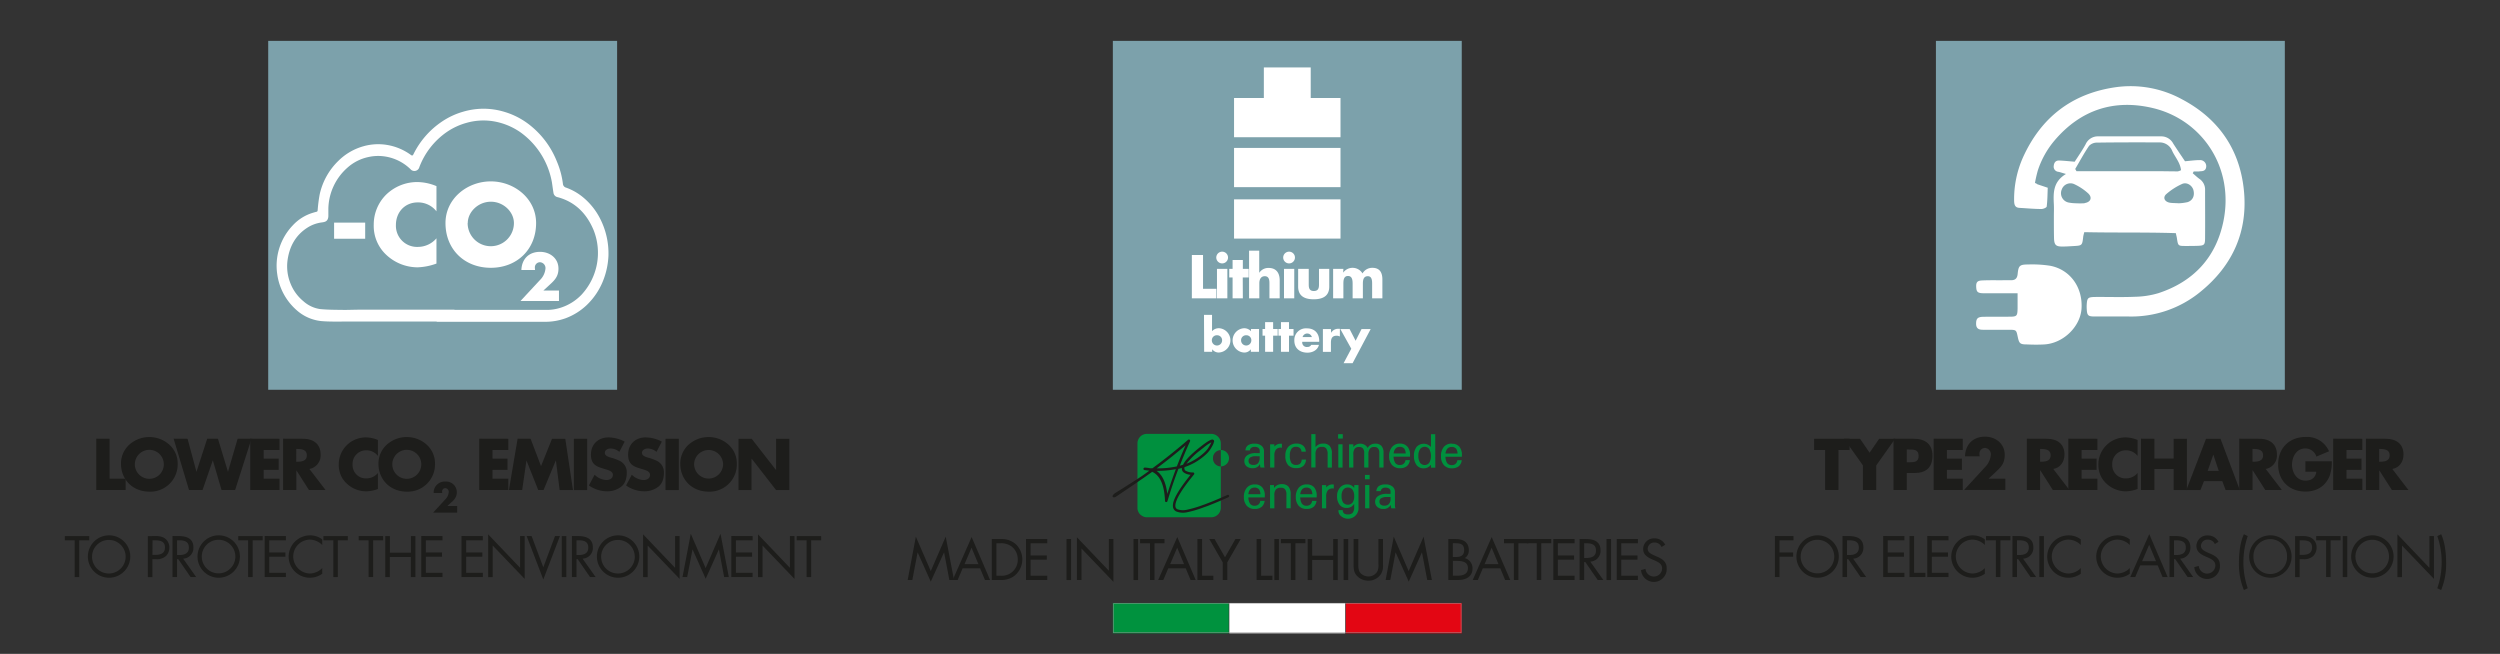 <?xml version="1.0" encoding="UTF-8"?> <svg xmlns="http://www.w3.org/2000/svg" id="Livello_1" data-name="Livello 1" viewBox="0 0 975 255"><rect x="0" y="0" width="975" height="255" fill="#333333" stroke="none"/><defs><style>.cls-1{fill:#1d1d1b;}.cls-2{fill:#00923e;}.cls-3{fill:#fff;}.cls-4{fill:#e30613;}.cls-5{fill:none;stroke:#979696;stroke-miterlimit:10;stroke-width:0.19px;}.cls-6{fill:#7ca1ab;}.cls-7{fill:#00903e;}</style></defs><path class="cls-1" d="M721.33,171.12v4.39H717v15.58h-5.2V175.51h-4.29v-4.39Z"></path><path class="cls-1" d="M725.41,171.12l3.73,5.43,3.74-5.43h6.22l-7.36,10.38v9.59h-5.2V181.5l-7.36-10.38Z"></path><path class="cls-1" d="M746.52,171.12c4.42,0,7.15,2.25,7.15,6.56,0,4.53-2.41,6.79-6.94,6.79h-3.08v6.62h-5.19v-20Zm-2.87,9.16h1.12c1.82,0,3.49-.13,3.49-2.44,0-2.54-1.74-2.54-3.89-2.54h-.72Z"></path><path class="cls-1" d="M765.48,171.12v4.39h-6.17v3.34h5.85v4.4h-5.85v3.44h6.17v4.4H754.12v-20Z"></path><path class="cls-1" d="M781.45,180c-.5,1.45-1.22,2.3-3.18,4.13l-2.73,2.54h6.55v4.4H766l8.16-8.88a7.76,7.76,0,0,0,2.28-4.9,2.48,2.48,0,0,0-2.28-2.59,2.19,2.19,0,0,0-2.17,2.44,4.78,4.78,0,0,0,.08.84h-5.72c.16-4.77,3.28-7.68,7.79-7.68,4.26,0,7.71,2.81,7.71,7.1A8.16,8.16,0,0,1,781.45,180Z"></path><path class="cls-1" d="M798.29,171.12c4,0,6.86,2,6.86,6.14,0,2.89-1.66,5.17-4.37,5.64l6.28,8.19H800.6l-4.9-7.68h-.06v7.68h-5.19v-20Zm-2.65,8.95h.46c2.54,0,3.65-.8,3.65-2.49s-1.08-2.49-3.65-2.49h-.46Z"></path><path class="cls-1" d="M818,171.12v4.39h-6.17v3.34h5.85v4.4h-5.85v3.44H818v4.4H806.64v-20Z"></path><path class="cls-1" d="M833.65,177.82a5.61,5.61,0,0,0-4.55-2.2,5.27,5.27,0,0,0-5.33,5.53,5.18,5.18,0,0,0,5.41,5.43,5.88,5.88,0,0,0,4.47-2.11v6.22a13.33,13.33,0,0,1-4.58.93,11.1,11.1,0,0,1-9.4-5.27,10.36,10.36,0,0,1-1.3-5.22,10.54,10.54,0,0,1,10.54-10.54,12.36,12.36,0,0,1,4.74,1Z"></path><path class="cls-1" d="M840.22,171.12v7.7h7.5v-7.7h5.19v20h-5.19V182.9h-7.5v8.19H835v-20Z"></path><path class="cls-1" d="M866,171.12l7.53,20H868l-1.3-3.47h-7.15l-1.38,3.47h-5.51l7.69-20Zm-5,12.53h4.32l-2.12-6.36h0Z"></path><path class="cls-1" d="M881.14,171.12c4,0,6.86,2,6.86,6.14a5.37,5.37,0,0,1-4.37,5.64l6.28,8.19h-6.46l-4.9-7.68h-.06v7.68H873.3v-20Zm-2.65,8.95h.45c2.55,0,3.66-.8,3.66-2.49s-1.09-2.49-3.66-2.49h-.45Z"></path><path class="cls-1" d="M908.32,176l-4.93,2.07a4.53,4.53,0,0,0-4.32-3.18c-3.65,0-5.19,3.6-5.19,6.3s1.54,6.26,5.27,6.26c2.44,0,4-1.33,4.19-3.47H899.1v-4.08h10.31a16.76,16.76,0,0,1-.8,5.56c-1.48,3.84-4.74,6.25-9.48,6.25-6.23,0-10.65-4.18-10.65-10.54,0-6.57,4.45-10.76,10.83-10.76A9.29,9.29,0,0,1,908.32,176Z"></path><path class="cls-1" d="M921.3,171.12v4.39h-6.18v3.34H921v4.4h-5.86v3.44h6.18v4.4H909.93v-20Z"></path><path class="cls-1" d="M930.51,171.12c4,0,6.86,2,6.86,6.14,0,2.89-1.66,5.17-4.37,5.64l6.28,8.19h-6.46l-4.9-7.68h0v7.68h-5.2v-20Zm-2.64,8.95h.45c2.54,0,3.65-.8,3.65-2.49s-1.09-2.49-3.65-2.49h-.45Z"></path><path class="cls-1" d="M699.46,209.07v1.65H694v4.75h5.32v1.65H694v7.93h-1.78v-16Z"></path><path class="cls-1" d="M708.81,225.32a8.27,8.27,0,1,1,8.33-8.24A8.31,8.31,0,0,1,708.81,225.32Zm6.55-8.26a6.55,6.55,0,1,0-13.1,0,6.55,6.55,0,1,0,13.1,0Z"></path><path class="cls-1" d="M721,209.07c3.79,0,5.72,1.44,5.72,4.41a4.17,4.17,0,0,1-4,4.4l5.09,7.17h-2.18l-4.83-7h-.45v7h-1.78v-16Zm-.66,7.39h.79c2.33,0,3.81-.78,3.81-2.86,0-1.5-.55-2.88-3.67-2.88h-.93Z"></path><path class="cls-1" d="M742.73,209.07v1.65h-6.51v4.75h6.32v1.65h-6.32v6.28h6.51v1.65h-8.29v-16Z"></path><path class="cls-1" d="M746.5,209.07V223.4h4.41v1.65h-6.19v-16Z"></path><path class="cls-1" d="M759.92,209.07v1.65h-6.51v4.75h6.31v1.65h-6.31v6.28h6.51v1.65h-8.29v-16Z"></path><path class="cls-1" d="M774.09,212.56a6.89,6.89,0,0,0-4.87-2.11,6.6,6.6,0,0,0-6.45,6.61,6.67,6.67,0,0,0,6.49,6.61,6.91,6.91,0,0,0,4.83-2.12v2.21a8.27,8.27,0,0,1-13.1-6.64,8.36,8.36,0,0,1,8.33-8.33,7.76,7.76,0,0,1,4.77,1.57Z"></path><path class="cls-1" d="M784.07,209.07v1.65h-3.9v14.33h-1.78V210.72h-3.86v-1.65Z"></path><path class="cls-1" d="M787.29,209.07c3.79,0,5.72,1.44,5.72,4.41a4.17,4.17,0,0,1-4,4.4l5.08,7.17h-2.18l-4.83-7h-.45v7h-1.78v-16Zm-.66,7.39h.79c2.33,0,3.81-.78,3.81-2.86,0-1.5-.55-2.88-3.67-2.88h-.93Z"></path><path class="cls-1" d="M797.12,209.07v16h-1.78v-16Z"></path><path class="cls-1" d="M811.51,212.56a6.89,6.89,0,0,0-4.87-2.11,6.6,6.6,0,0,0-6.45,6.61,6.67,6.67,0,0,0,6.49,6.61,6.91,6.91,0,0,0,4.83-2.12v2.21a8.27,8.27,0,0,1-13.1-6.64,8.36,8.36,0,0,1,8.33-8.33,7.76,7.76,0,0,1,4.77,1.57Z"></path><path class="cls-1" d="M830.62,212.56a6.89,6.89,0,0,0-4.87-2.11,6.59,6.59,0,0,0-6.44,6.61,6.66,6.66,0,0,0,6.48,6.61,6.91,6.91,0,0,0,4.83-2.12v2.21a8.26,8.26,0,0,1-13.09-6.64,8.36,8.36,0,0,1,8.33-8.33,7.75,7.75,0,0,1,4.76,1.57Z"></path><path class="cls-1" d="M838.21,208.3l7.18,16.75h-2l-1.88-4.54h-6.83l-1.93,4.54h-1.95Zm-2.78,10.56h5.41l-2.67-6.4Z"></path><path class="cls-1" d="M848.53,209.07c3.79,0,5.72,1.44,5.72,4.41a4.17,4.17,0,0,1-4,4.4l5.09,7.17h-2.18l-4.84-7h-.44v7h-1.78v-16Zm-.66,7.39h.78c2.33,0,3.82-.78,3.82-2.86,0-1.5-.55-2.88-3.67-2.88h-.93Z"></path><path class="cls-1" d="M863.78,212.18a2.89,2.89,0,0,0-2.73-1.73,2.51,2.51,0,0,0-2.67,2.48,1.85,1.85,0,0,0,.4,1.14c.72.89,2.29,1.42,3.67,2.06,1.73.8,3.32,1.88,3.32,4.26a5,5,0,0,1-10,.8l1.74-.49a3.28,3.28,0,0,0,3.2,3,3.21,3.21,0,0,0,3.28-3.11c0-1.85-1.33-2.51-3.73-3.52-2.84-1.19-3.66-2.46-3.66-4.18a4.19,4.19,0,0,1,4.47-4.07,4.55,4.55,0,0,1,4.13,2.48Z"></path><path class="cls-1" d="M876.62,209.07a31.45,31.45,0,0,0,0,20.34l-1.5.72a26.72,26.72,0,0,1-1.93-10.89c0-4.32.74-8.46,1.93-10.89Z"></path><path class="cls-1" d="M885.4,225.32a8.27,8.27,0,1,1,8.32-8.24A8.31,8.31,0,0,1,885.4,225.32Zm6.54-8.26a6.55,6.55,0,1,0-13.09,0,6.55,6.55,0,1,0,13.09,0Z"></path><path class="cls-1" d="M897.87,209.07a7.59,7.59,0,0,1,3.16.49,4.3,4.3,0,0,1,2.44,4,4.55,4.55,0,0,1-1.25,3.22,5.17,5.17,0,0,1-3.88,1.31h-1.48v7h-1.78v-16Zm-1,7.33h.95c1.89,0,3.88-.36,3.88-2.88,0-1.7-.81-2.67-3.26-2.78-.49,0-.92,0-1.57,0Z"></path><path class="cls-1" d="M912.83,209.07v1.65h-3.89v14.33h-1.78V210.72H903.3v-1.65Z"></path><path class="cls-1" d="M915.44,209.07v16h-1.78v-16Z"></path><path class="cls-1" d="M925.17,225.32a8.27,8.27,0,1,1,8.33-8.24A8.31,8.31,0,0,1,925.17,225.32Zm6.55-8.26a6.55,6.55,0,1,0-13.1,0,6.55,6.55,0,1,0,13.1,0Z"></path><path class="cls-1" d="M935,208.39l12.46,13.06V209.07h1.78v16.7l-12.46-13v12.32H935Z"></path><path class="cls-1" d="M952.05,208.35c1.19,2.43,1.93,6.48,1.93,10.89a26.72,26.72,0,0,1-1.93,10.89l-1.5-.72a31.27,31.27,0,0,0,0-20.34Z"></path><rect class="cls-2" x="434.01" y="235.16" width="45.2" height="11.84"></rect><rect class="cls-3" x="479.44" y="235.16" width="45.2" height="11.84"></rect><rect class="cls-4" x="524.87" y="235.16" width="45.2" height="11.84"></rect><rect class="cls-5" x="434.26" y="235.41" width="135.56" height="11.34"></rect><rect class="cls-6" x="755.01" y="15.94" width="136.07" height="136.07"></rect><path class="cls-3" d="M794.36,71.7a1.2,1.2,0,0,0,.26.18l4,1.34c-.1,2.44-.1,4.88-.4,7.29,0,.44-1.33,1-2,1-2.88,0-5.77-.28-8.65-.44-1.71-.1-2-1.19-2.06-2.64A40,40,0,0,1,789,61.3C796.1,45.67,808.2,36.4,825.21,34A41.79,41.79,0,0,1,851,38.74c14.07,7.44,22.36,19.3,24.07,35,1.78,16.27-4.21,29.8-17,40.14a42.48,42.48,0,0,1-28,9.55c-4.39,0-8.78,0-13.18,0-2.6,0-2.93-.42-3.07-3a14.43,14.43,0,0,1,0-1.61c.16-2.57.45-2.93,3.1-3,5.25-.05,10.5.15,15.74-.08a34.17,34.17,0,0,0,9.13-1.41c13.61-4.48,22.35-13.81,25.29-27.8,4.45-21.12-8.22-39.78-27.4-44.37-15.08-3.6-28.15.58-38.39,12.61a34.84,34.84,0,0,0-6.53,11.69,49.37,49.37,0,0,0-1.12,4.88l.66.31"></path><path class="cls-3" d="M786.87,114.37c-4.81,0-9,0-13.15,0-2.39,0-2.9-.5-3-2.37s.36-2.55,2.32-2.63c2.78-.13,5.56-.06,8.35-.08l2.89,0c1.67,0,2.44-.71,2.61-2.49.31-3.18.81-3.65,4-3.65a45.85,45.85,0,0,1,8.62.49c7.84,1.46,12.83,8.44,12.28,16.75-.48,7.07-7.14,13.51-14.52,13.94-2.24.13-4.5.1-6.75,0-2.71,0-3.06-.38-3.61-3s-.55-2.69-3.3-2.72c-3.43,0-6.85,0-10.28,0-1.66,0-2.65-.51-2.65-2.36s.49-2.64,2.65-2.69c3.42-.08,6.85,0,10.28-.05,3,0,3.19-.21,3.25-3.34,0-1.79,0-3.59,0-5.78"></path><path class="cls-3" d="M855.44,74.2c.56,2.1-.28,4-2.28,4.63a18.39,18.39,0,0,1-3.45.45c-1.6-.1-2.57-.06-3.5-.23-2.06-.37-2.83-2.07-1.32-3.38A25,25,0,0,1,851,71.75c1.86-.84,3.94.54,4.46,2.45m-45.61-7.4c-.17-.3-.34-.6-.52-.9,1.77-3,3.42-6.1,5.39-9a4.25,4.25,0,0,1,3.11-1.28c8.11-.12,16.22-.11,24.33-.08a5.26,5.26,0,0,1,5,3.31c1.13,2.46,3.12,4.55,3.44,7.52a4.42,4.42,0,0,1-1.28.47c-2.56,0-5.12-.07-7.68-.07H809.83M813,79.27a31.18,31.18,0,0,1-3.58,0,15.16,15.16,0,0,1-2.49-.25,3.71,3.71,0,0,1-2.84-5.14,3.59,3.59,0,0,1,5-2,21.44,21.44,0,0,1,5.28,3.52c1.76,1.64,1,3.45-1.38,3.8M857.81,66.8c1.21,0,2.44-.12,2.61-1.72a2.38,2.38,0,0,0-2.53-2.64c-1.77,0-3.56.26-5.74.45-1.4-2.08-3-4.43-4.57-6.86a5.25,5.25,0,0,0-4.67-2.85c-8.23,0-16.46,0-24.7,0a5.2,5.2,0,0,0-4.82,3.09c-1.36,2.5-3,4.83-4.26,6.8-2.42-.2-4.29-.42-6.17-.47-1.3,0-1.89.88-2,2.08A2,2,0,0,0,802.73,67c.76.15,1.49.42,3,.85-5.17,3.11-4.93,7.54-4.72,12,.07,1.6,0,3.21,0,4.81,0,2.78,0,5.57.06,8.34.1,2.59.79,3.18,3.35,3.15,1.39,0,2.78-.1,4.17-.18,3.49-.19,3.48-.19,3.89-3.84a15.06,15.06,0,0,1,.41-1.59c11.89.27,23.79,0,35.68.39.2.94.35,1.45.43,2,.43,2.93.48,3,3.34,3,1.6,0,3.21,0,4.81-.06,2.46-.11,2.8-.36,2.83-2.82.06-6.31,0-12.62,0-18.92a5,5,0,0,0-2.22-4.38c-.91-.66-1.73-1.45-2.59-2.18l.37-.69c.74,0,1.48,0,2.22,0"></path><rect class="cls-6" x="434.01" y="15.94" width="136.07" height="136.07"></rect><path class="cls-3" d="M481.28,53.52H522.8V38.22H511.18V26.3H492.9V38.22H481.28Zm0,19.47H522.8V57.69H481.28Zm41.52,4.76H481.28v15.3H522.8Z"></path><path class="cls-3" d="M527,136l-3,5.65h3.51l7.06-13.32H531l-2.31,4.56-2.35-4.56h-3.61Zm-7.94-7.67h-3.13v8.89h3.13v-3.59c0-1.52.43-2.69,2.17-2.69a2.54,2.54,0,0,1,1.32.3v-3H522a3.07,3.07,0,0,0-2.86,1.57h0ZM514.5,133c0-3-1.77-4.94-4.82-4.94a4.53,4.53,0,0,0-4.89,4.75c0,3.07,2.19,4.73,5.11,4.73,2,0,4-1,4.48-3.05h-3a1.58,1.58,0,0,1-1.5.82,1.76,1.76,0,0,1-2-2h6.58ZM508,131.46a1.88,1.88,0,0,1,3.63,0Zm-5.29-.55h1.77v-2.6h-1.77v-2.67h-3.13v2.67h-1v2.6h1v6.29h3.13Zm-6.19,0h1.77v-2.6h-1.77v-2.67h-3.13v2.67h-1v2.6h1v6.29h3.13Zm-5.5-2.6h-3.13v.86a3.61,3.61,0,0,0-2.73-1.16,4.75,4.75,0,0,0,0,9.48,3.11,3.11,0,0,0,2.67-1.28h0v1H491Zm-5,2.44a1.92,1.92,0,0,1,2,2,2,2,0,0,1-4,0,1.93,1.93,0,0,1,2-2m-11.4,0a1.93,1.93,0,0,1,2,2,2,2,0,0,1-4,0,1.93,1.93,0,0,1,2-2m-5,6.45h3.13v-1h0a3.12,3.12,0,0,0,2.67,1.28,4.75,4.75,0,0,0,0-9.48,3.64,3.64,0,0,0-2.73,1.16v-6.35h-3.13Z"></path><path class="cls-3" d="M523.92,104.85h-4v11.49h4v-5.49c0-1.27,0-3.22,1.8-3.22s1.8,2,1.8,3.22v5.49h4v-5.49c0-1.36.07-3.13,1.94-3.13,1.71,0,1.67,2,1.67,3.13v5.49h4V109c0-2.65-1-4.55-3.88-4.55a4.34,4.34,0,0,0-3.87,2.19,4.52,4.52,0,0,0-7.49-.38h-.05Zm-17.64,0v6.93c0,3.78,2.64,4.94,6.06,4.94s6.07-1.16,6.07-4.94v-6.93h-4V111c0,1.46-.36,2.49-2,2.49s-2-1-2-2.49v-6.14Zm-3.52-6.7a2.29,2.29,0,1,0,2.27,2.29,2.28,2.28,0,0,0-2.27-2.29m2,6.7h-4v11.49h4Zm-17.62-7.1v18.59h4v-5.89c0-1.34.52-2.73,2.12-2.73s1.82,1.39,1.82,2.73v5.89h4v-7c0-2.91-1.39-4.84-4.28-4.84a4.19,4.19,0,0,0-3.65,1.84h-.05V97.75Zm-2.47,10.46H487v-3.36h-2.29V101.4h-4v3.45h-1.31v3.36h1.31v8.13h4Zm-8-10.06a2.29,2.29,0,1,0,2.26,2.29,2.29,2.29,0,0,0-2.26-2.29m2,6.7h-4.05v11.49h4.05Zm-9.49-5.4h-4.36v16.89h9.58v-3.71h-5.22Z"></path><rect class="cls-6" x="104.6" y="15.94" width="136.07" height="136.07"></rect><rect class="cls-3" x="130.3" y="86.82" width="12.12" height="6.29"></rect><path class="cls-3" d="M170.22,82.42a9.07,9.07,0,0,0-7.29-3.48c-5.08,0-8.51,3.86-8.52,8.76a8.24,8.24,0,0,0,8.65,8.59,9.54,9.54,0,0,0,7.16-3.35v9.85a23.76,23.76,0,0,1-7.33,1.47,17.91,17.91,0,0,1-12-4.65,15.39,15.39,0,0,1-5.13-12,16.41,16.41,0,0,1,4.71-11.57A17.39,17.39,0,0,1,162.63,71a19.81,19.81,0,0,1,7.59,1.59Z"></path><path class="cls-3" d="M209.08,87c0,10.23-7.42,17.44-17.67,17.44S173.74,97.26,173.74,87c0-9.55,8.47-16.26,17.67-16.26S209.08,77.48,209.08,87m-26.7,0a9,9,0,1,0,18.05,0c0-4.35-4.06-8.34-9-8.33s-9,4-9,8.33"></path><path class="cls-3" d="M218,113.32v4.06H203l7.61-8.19a7.14,7.14,0,0,0,2.13-4.52,2.29,2.29,0,0,0-2.13-2.4,2,2,0,0,0-2,2.25,4.34,4.34,0,0,0,.07.78h-5.34c.15-4.23,2.87-7.08,7.27-7.08,3.9,0,7.19,2.54,7.19,6.55,0,2.63-1.12,4.18-3,5.89l-2.89,2.66Z"></path><path class="cls-3" d="M177.25,120.86q17.94,0,35.87,0a17.71,17.71,0,0,0,5.63-.88,19.42,19.42,0,0,0,8-5,24,24,0,0,0,4.75-25.25c-2.81-6.7-7.41-11.06-14-12.83a2,2,0,0,1-1.65-1.71c-.22-1.31-.38-2.64-.59-4a30.55,30.55,0,0,0-12.21-19.54,25.9,25.9,0,0,0-11-4.41,24.12,24.12,0,0,0-10.06.66,25.7,25.7,0,0,0-7.79,3.62,29.28,29.28,0,0,0-10.65,13.65,2,2,0,0,1-3.48.79,18.18,18.18,0,0,0-9.65-4.89,17.49,17.49,0,0,0-6.72.17,17.8,17.8,0,0,0-8.23,4.18,21.89,21.89,0,0,0-7.41,16c0,.91,0,1.83,0,2.74a3.51,3.51,0,0,1-.11.92c-.36,1.38-1.45,1.53-2.48,1.67a13.61,13.61,0,0,0-5.68,2.1c-4.51,2.92-7,7.35-7.69,13a17.75,17.75,0,0,0,1.2,8.72,17,17,0,0,0,5,6.88,12.44,12.44,0,0,0,6.49,3.08c3.13.32,6.3.29,9.45.34,2,0,4-.09,6-.09q18.53,0,37,0m-6.93,4.63q-18.16,0-36.32,0c-2.9,0-5.82.07-8.71-.19a17.06,17.06,0,0,1-9.67-4.32,22.73,22.73,0,0,1-7.49-14,22.75,22.75,0,0,1,6.06-19,17.52,17.52,0,0,1,7.7-4.87c.49-.15,1-.31,1.5-.42s.47-.36.52-.76a55.78,55.78,0,0,1,.77-6,25.9,25.9,0,0,1,7.26-13.08A22.47,22.47,0,0,1,141.89,57a21.05,21.05,0,0,1,9.27-.44,21.85,21.85,0,0,1,9.12,3.89c.46.34.69.24.95-.27a32.71,32.71,0,0,1,11.31-12.88,29,29,0,0,1,8-3.71,28.63,28.63,0,0,1,7.37-1.18,28.07,28.07,0,0,1,8.66,1.17,29.47,29.47,0,0,1,10.74,5.75A34.05,34.05,0,0,1,217.19,63a32.55,32.55,0,0,1,2.34,8.62,1.68,1.68,0,0,0,1.29,1.57A22,22,0,0,1,227.46,77,26.15,26.15,0,0,1,234,85.18a29.84,29.84,0,0,1,3.3,14.5,29.78,29.78,0,0,1-2.09,9.8,26.87,26.87,0,0,1-6.37,9.48,24.12,24.12,0,0,1-8.18,5.13,23.29,23.29,0,0,1-8.36,1.41h-42"></path><path class="cls-1" d="M42.75,171.12v15.57H49v4.4H37.55v-20Z"></path><path class="cls-1" d="M58.4,191.75c-7.23,0-11.21-5.32-11.21-10.78a9.9,9.9,0,0,1,4.4-8.45,11.5,11.5,0,0,1,6.65-2.07c5.67,0,11.05,4.16,11.05,10.28A10.64,10.64,0,0,1,58.4,191.75Zm5.48-11a5.65,5.65,0,0,0-11.28,0,5.65,5.65,0,1,0,11.28,0Z"></path><path class="cls-1" d="M73.15,171.12,76.62,184h0l4.19-12.9H85L88.91,184h0l3.77-12.9h5.4l-6.38,20h-5.3L83,179.51h0L79,191.09H73.71l-6-20Z"></path><path class="cls-1" d="M109,171.12v4.39h-6.17v3.34h5.85v4.4h-5.85v3.44H109v4.4H97.6v-20Z"></path><path class="cls-1" d="M118.18,171.12c4,0,6.86,2,6.86,6.14a5.37,5.37,0,0,1-4.37,5.64l6.28,8.19h-6.47l-4.9-7.68h0v7.68h-5.19v-20Zm-2.65,8.95H116c2.54,0,3.66-.8,3.66-2.49s-1.09-2.49-3.66-2.49h-.45Z"></path><path class="cls-1" d="M147.39,177.82a5.61,5.61,0,0,0-4.55-2.2,5.26,5.26,0,0,0-5.33,5.53,5.18,5.18,0,0,0,5.41,5.43,5.91,5.91,0,0,0,4.47-2.11v6.22a13.33,13.33,0,0,1-4.58.93,11.1,11.1,0,0,1-9.4-5.27,10.36,10.36,0,0,1-1.3-5.22,10.54,10.54,0,0,1,10.54-10.54,12.36,12.36,0,0,1,4.74,1Z"></path><path class="cls-1" d="M158.81,191.75c-7.23,0-11.21-5.32-11.21-10.78a9.9,9.9,0,0,1,4.4-8.45,11.5,11.5,0,0,1,6.65-2.07c5.67,0,11,4.16,11,10.28A10.63,10.63,0,0,1,158.81,191.75Zm5.48-11a5.65,5.65,0,0,0-11.28,0,5.65,5.65,0,1,0,11.28,0Z"></path><path class="cls-1" d="M177.92,193.45a5.62,5.62,0,0,1-1.86,2.41l-1.59,1.49h3.82v2.56h-9.36l4.76-5.17a4.57,4.57,0,0,0,1.32-2.86,1.44,1.44,0,0,0-1.32-1.51,1.28,1.28,0,0,0-1.27,1.42,2.72,2.72,0,0,0,.05.49h-3.34a4.31,4.31,0,0,1,4.54-4.48,4.19,4.19,0,0,1,4.49,4.14A4.68,4.68,0,0,1,177.92,193.45Z"></path><path class="cls-1" d="M198.25,171.12v4.39h-6.17v3.34h5.85v4.4h-5.85v3.44h6.17v4.4H186.89v-20Z"></path><path class="cls-1" d="M206.94,171.12,211,181.79l4.29-10.67h5.17l3,20h-5.2l-1.45-11.5h-.06L212,191.09H209.9l-4.58-11.5h0l-1.67,11.5h-5.17l3.39-20Z"></path><path class="cls-1" d="M229,171.12v20h-5.19v-20Z"></path><path class="cls-1" d="M243.62,172.23l-2.07,4a5.43,5.43,0,0,0-3.44-1.32c-1.17,0-2.23.69-2.23,1.67s.8,1.48,2.73,2a15.81,15.81,0,0,1,2.73,1,4.9,4.9,0,0,1,3.1,4.77c0,2.46-.74,4.29-2.07,5.38a8.81,8.81,0,0,1-5.69,1.88,12.37,12.37,0,0,1-7-2.28l2.22-4.19a6.93,6.93,0,0,0,4.58,2.07c1.49,0,2.55-.77,2.55-2,0-1.49-2-1.94-3.16-2.28-2.64-.85-5.4-1.32-5.4-5.64,0-4.08,2.89-6.7,6.86-6.7A13.77,13.77,0,0,1,243.62,172.23Z"></path><path class="cls-1" d="M258.11,172.23l-2.07,4a5.43,5.43,0,0,0-3.44-1.32c-1.17,0-2.23.69-2.23,1.67s.8,1.48,2.73,2a16.11,16.11,0,0,1,2.73,1,4.9,4.9,0,0,1,3.1,4.77c0,2.46-.74,4.29-2.07,5.38a8.82,8.82,0,0,1-5.69,1.88,12.38,12.38,0,0,1-7-2.28l2.23-4.19a6.91,6.91,0,0,0,4.58,2.07c1.49,0,2.54-.77,2.54-2,0-1.49-2-1.94-3.15-2.28-2.65-.85-5.4-1.32-5.4-5.64,0-4.08,2.89-6.7,6.86-6.7A13.77,13.77,0,0,1,258.11,172.23Z"></path><path class="cls-1" d="M264.75,171.12v20h-5.19v-20Z"></path><path class="cls-1" d="M276.51,191.75c-7.23,0-11.2-5.32-11.2-10.78a9.9,9.9,0,0,1,4.4-8.45,11.48,11.48,0,0,1,6.65-2.07c5.66,0,11,4.16,11,10.28A10.63,10.63,0,0,1,276.51,191.75Zm5.49-11a5.66,5.66,0,0,0-11.29,0,5.65,5.65,0,1,0,11.29,0Z"></path><path class="cls-1" d="M293.15,171.12l9.51,12.21h0V171.12h5.19v20h-5.19l-9.51-12.24h-.05v12.24H288v-20Z"></path><path class="cls-1" d="M34.81,209.07v1.65h-3.9v14.33H29.13V210.72H25.28v-1.65Z"></path><path class="cls-1" d="M42.48,225.32a8.27,8.27,0,1,1,8.33-8.24A8.31,8.31,0,0,1,42.48,225.32ZM49,217.06a6.55,6.55,0,1,0-6.55,6.61A6.57,6.57,0,0,0,49,217.06Z"></path><path class="cls-1" d="M60.45,209.07a7.59,7.59,0,0,1,3.16.49,4.3,4.3,0,0,1,2.44,4,4.55,4.55,0,0,1-1.25,3.22,5.19,5.19,0,0,1-3.88,1.31H59.43v7H57.65v-16Zm-1,7.33h1c1.88,0,3.88-.36,3.88-2.88,0-1.7-.81-2.67-3.27-2.78-.48,0-.91,0-1.57,0Z"></path><path class="cls-1" d="M69.71,209.07c3.79,0,5.72,1.44,5.72,4.41a4.17,4.17,0,0,1-4,4.4l5.08,7.17H74.33l-4.83-7h-.45v7H67.27v-16Zm-.66,7.39h.79c2.33,0,3.81-.78,3.81-2.86,0-1.5-.55-2.88-3.66-2.88h-.94Z"></path><path class="cls-1" d="M85.24,225.32a8.27,8.27,0,1,1,8.33-8.24A8.31,8.31,0,0,1,85.24,225.32Zm6.55-8.26a6.55,6.55,0,1,0-13.1,0,6.55,6.55,0,1,0,13.1,0Z"></path><path class="cls-1" d="M102.45,209.07v1.65h-3.9v14.33H96.77V210.72H92.91v-1.65Z"></path><path class="cls-1" d="M111.52,209.07v1.65H105v4.75h6.32v1.65H105v6.28h6.51v1.65h-8.29v-16Z"></path><path class="cls-1" d="M125.67,212.56a6.89,6.89,0,0,0-4.87-2.11,6.59,6.59,0,0,0-6.44,6.61,6.66,6.66,0,0,0,6.48,6.61,6.91,6.91,0,0,0,4.83-2.12v2.21a8.27,8.27,0,0,1-13.1-6.64,8.36,8.36,0,0,1,8.33-8.33,7.76,7.76,0,0,1,4.77,1.57Z"></path><path class="cls-1" d="M135.65,209.07v1.65h-3.9v14.33H130V210.72h-3.86v-1.65Z"></path><path class="cls-1" d="M149.42,209.07v1.65h-3.9v14.33h-1.78V210.72h-3.85v-1.65Z"></path><path class="cls-1" d="M152.07,209.07v6.48h8.18v-6.48H162v16h-1.78v-7.84h-8.18v7.84h-1.78v-16Z"></path><path class="cls-1" d="M172.58,209.07v1.65h-6.5v4.75h6.31v1.65h-6.31v6.28h6.5v1.65H164.3v-16Z"></path><path class="cls-1" d="M188.31,209.07v1.65H181.8v4.75h6.32v1.65H181.8v6.28h6.51v1.65H180v-16Z"></path><path class="cls-1" d="M190.38,208.39l12.46,13.06V209.07h1.78v16.7l-12.46-13v12.32h-1.78Z"></path><path class="cls-1" d="M207.33,209.07l4.56,12.18,4.56-12.18h1.92L211.89,226l-6.49-16.93Z"></path><path class="cls-1" d="M220.87,209.07v16h-1.78v-16Z"></path><path class="cls-1" d="M225.49,209.07c3.79,0,5.72,1.44,5.72,4.41a4.17,4.17,0,0,1-4,4.4l5.08,7.17h-2.18l-4.83-7h-.45v7h-1.78v-16Zm-.66,7.39h.79c2.33,0,3.81-.78,3.81-2.86,0-1.5-.55-2.88-3.66-2.88h-.94Z"></path><path class="cls-1" d="M241,225.32a8.27,8.27,0,1,1,8.33-8.24A8.31,8.31,0,0,1,241,225.32Zm6.55-8.26a6.55,6.55,0,1,0-6.55,6.61A6.57,6.57,0,0,0,247.57,217.06Z"></path><path class="cls-1" d="M250.81,208.39l12.46,13.06V209.07h1.78v16.7l-12.46-13v12.32h-1.78Z"></path><path class="cls-1" d="M269.4,208.16l5.8,13.41L281,208.16l3.24,16.89h-1.82l-2.05-10.81h0l-5.15,11.47-5.13-11.47h0L268,225.05h-1.82Z"></path><path class="cls-1" d="M293.53,209.07v1.65H287v4.75h6.32v1.65H287v6.28h6.51v1.65h-8.29v-16Z"></path><path class="cls-1" d="M295.61,208.39l12.46,13.06V209.07h1.78v16.7l-12.46-13v12.32h-1.78Z"></path><path class="cls-1" d="M320.25,209.07v1.65h-3.9v14.33h-1.78V210.72h-3.86v-1.65Z"></path><path class="cls-7" d="M478.37,176.44a3,3,0,0,0-2.25-.93V173a3.72,3.72,0,0,0-1.1-2.69,3.68,3.68,0,0,0-2.69-1.1H447.4a3.66,3.66,0,0,0-2.63,1l-.06.06a3.72,3.72,0,0,0-1.1,2.69V198a3.72,3.72,0,0,0,1.1,2.69.13.13,0,0,1,.06,0,3.67,3.67,0,0,0,2.63,1.05h24.93a3.76,3.76,0,0,0,3.79-3.79V181.88a3.18,3.18,0,0,0,2.25-5.44m-4.41,0a3,3,0,0,1,2.16-.89v6.37a3.09,3.09,0,0,1-3.06-3.07.49.49,0,0,1,0-.12.41.41,0,0,1,0-.11,3.33,3.33,0,0,1,.05-.56h0a.06.06,0,0,0,0,0h0s0,0,0-.07a3,3,0,0,1,.83-1.51"></path><path class="cls-1" d="M473.52,172.23c0-.4-.13-.66-.43-.74-.5-.3-1.87.41-4.12,2.15h0c-.4.3-.83.63-1.29,1-3.45,2.77-5.55,5-6.28,6.6-.42.13-.85.26-1.27.37q1.89-4.91,4-9.52a.44.44,0,0,0,0-.32.51.51,0,0,0-.17-.28.59.59,0,0,0-.31-.09.51.51,0,0,0-.3.12q-6.65,5.76-13.89,11.1l-.71,0-.24,0a10.36,10.36,0,0,0-2.06-.26.47.47,0,0,0-.34.13.45.45,0,0,0-.16.32.46.46,0,0,0,.1.35.56.56,0,0,0,.31.17l1.88.24c-.87.63-1.75,1.28-2.63,1.9-.22.15-.52.36-.9.6q-2.47,1.64-9.56,6.08h0a3.37,3.37,0,0,0-.83.64,1.15,1.15,0,0,0-.42.76.34.34,0,0,0,.28.39,2.2,2.2,0,0,0,.58,0l.34-.14,7.1-4.79.16-.12,0,0c.77-.52,1.54-1.05,2.29-1.58l1.46-1,2.83-2,.43-.32a.39.39,0,0,0,.14.1c3,1.47,4.6,5.21,4.84,11.26a.48.48,0,0,0,.43.46.45.45,0,0,0,.32-.07.5.5,0,0,0,.2-.27q1.95-6.53,4.28-12.61c.46-.11.91-.23,1.36-.36a1.79,1.79,0,0,0,.74,1.77,4.91,4.91,0,0,0,2.65.89q-7.2,8.88-6.89,12.29a2.29,2.29,0,0,0,1.25,2,7.14,7.14,0,0,0,4.2.35,43.06,43.06,0,0,0,6.58-1.94h0l.26-.09c.88-.3,1.77-.63,2.65-1q2.26-.88,6.71-2.85a.51.51,0,0,0,.26-.28.45.45,0,0,0,0-.36.51.51,0,0,0-.26-.26.43.43,0,0,0-.37,0c-2.95,1.31-5.16,2.25-6.67,2.84q-1.31.5-2.61,1a1.23,1.23,0,0,0-.29.09h0a43.74,43.74,0,0,1-6.4,1.88,6.54,6.54,0,0,1-3.62-.24,1.37,1.37,0,0,1-.73-1.21h0q-.18-3.3,7.26-12.33a.47.47,0,0,0,.11-.34.45.45,0,0,0-.14-.32.49.49,0,0,0-.33-.13,5.51,5.51,0,0,1-3-.73,1.19,1.19,0,0,1-.29-1.37,22.94,22.94,0,0,0,8.24-4.88,9.77,9.77,0,0,0,1.64-1.86,15.75,15.75,0,0,0,1.3-2.27,2.38,2.38,0,0,0,.21-.79m-1,.18c0,.07-.05.14-.08.23a15.58,15.58,0,0,1-1.22,2.11v0a9.56,9.56,0,0,1-1.48,1.66h0a21.8,21.8,0,0,1-6.89,4.31,28.71,28.71,0,0,1,5.48-5.33c.44-.37.87-.7,1.26-1a16.06,16.06,0,0,1,2.94-2M458.57,183c-1.19,3.12-2.29,6.34-3.32,9.63q-.79-6.65-4.21-9a36,36,0,0,0,7.53-.66m3.81-9.28c-1.2,2.66-2.33,5.4-3.41,8.2a34.8,34.8,0,0,1-7.87.77q5.83-4.35,11.28-9"></path><path class="cls-7" d="M537.52,193.42a2.54,2.54,0,0,0-1.21,2.25,2.58,2.58,0,0,0,.89,2.08,3.52,3.52,0,0,0,2.4.74,3,3,0,0,0,2.45-1.08,3.16,3.16,0,0,0,.36-.56c0,.3,0,.56.07.78a1.39,1.39,0,0,0,.16.61h1.57a3.75,3.75,0,0,1-.19-1.1c0-.58,0-1.3,0-2.16v-3.15a2.63,2.63,0,0,0-1-2.12,4.09,4.09,0,0,0-2.62-.79,4.46,4.46,0,0,0-2.62.63,2.58,2.58,0,0,0-1,2h1.73a1.36,1.36,0,0,1,.52-1,1.78,1.78,0,0,1,1.2-.37,2.49,2.49,0,0,1,1.59.4,1.51,1.51,0,0,1,.5,1.26v.76h-1.5a5.62,5.62,0,0,0-3.29.83m1.17.87a3.83,3.83,0,0,1,2.1-.46h1.52v.68a3,3,0,0,1-.61,2,2.3,2.3,0,0,1-1.82.69,2.14,2.14,0,0,1-1.41-.41,1.43,1.43,0,0,1-.49-1.16,1.54,1.54,0,0,1,.71-1.38"></path><rect class="cls-7" x="532.33" y="185.22" width="1.82" height="1.71"></rect><rect class="cls-7" x="532.41" y="189.17" width="1.65" height="9.07"></rect><path class="cls-7" d="M528.14,190.31l-.15-.17a3.05,3.05,0,0,0-2.57-1.22,3.55,3.55,0,0,0-2.84,1.28,4.71,4.71,0,0,0-1.12,3.26,5.19,5.19,0,0,0,1,3.41,3.31,3.31,0,0,0,2.75,1.23,3.2,3.2,0,0,0,2.63-1.22l.29-.38v1.21a3.53,3.53,0,0,1-.57,2.26,2.43,2.43,0,0,1-1.92.65,2.24,2.24,0,0,1-1.48-.4,1.59,1.59,0,0,1-.48-1.28H522a2.69,2.69,0,0,0,.88,2.23,4.12,4.12,0,0,0,6.93-3.46v-8.54h-1.64Zm-4.27.71a2.09,2.09,0,0,1,1.8-.87,2.16,2.16,0,0,1,1.83.87,4.23,4.23,0,0,1,.64,2.48,4.28,4.28,0,0,1-.64,2.5,2.41,2.41,0,0,1-3.67,0,4.36,4.36,0,0,1-.61-2.56,4,4,0,0,1,.65-2.46"></path><path class="cls-7" d="M520.17,188.94l-.44,0a3.1,3.1,0,0,0-2.52,1.17v-.92h-1.65v9.07h1.65v-4.62a3.76,3.76,0,0,1,.63-2.39,2.42,2.42,0,0,1,2-.76l.33,0Z"></path><path class="cls-7" d="M509.61,188.92a3.86,3.86,0,0,0-3.11,1.32,5.35,5.35,0,0,0-1.13,3.61,4.93,4.93,0,0,0,1.12,3.41,4,4,0,0,0,3.12,1.23,4.16,4.16,0,0,0,2.67-.8,3.56,3.56,0,0,0,1.16-2.36h-1.71a2.12,2.12,0,0,1-.69,1.41,2.16,2.16,0,0,1-1.48.5,2.06,2.06,0,0,1-1.87-.91,4.74,4.74,0,0,1-.59-2.35h6.41l0-.61a4.84,4.84,0,0,0-1-3.31,3.67,3.67,0,0,0-2.91-1.14m-1.9,2.1a2,2,0,0,1,1.75-.85,2.1,2.1,0,0,1,1.85.74,3.4,3.4,0,0,1,.51,1.82h-4.7a3.41,3.41,0,0,1,.59-1.71"></path><path class="cls-7" d="M496.85,189.17h-1.53v9.07H497v-5.13a3.29,3.29,0,0,1,.6-2.2,2.38,2.38,0,0,1,1.92-.69,2,2,0,0,1,1.67.62,3.2,3.2,0,0,1,.51,2v5.38h1.66v-5.4a4.44,4.44,0,0,0-.83-3,3.26,3.26,0,0,0-2.6-1,3.54,3.54,0,0,0-2.77,1.14c-.09.12-.19.24-.28.37Z"></path><path class="cls-7" d="M487.45,196.33a4.74,4.74,0,0,1-.59-2.35h6.41l0-.61a4.84,4.84,0,0,0-1-3.31,3.67,3.67,0,0,0-2.92-1.14,3.84,3.84,0,0,0-3.09,1.32,5.3,5.3,0,0,0-1.14,3.61,4.89,4.89,0,0,0,1.13,3.41,4,4,0,0,0,3.1,1.23,4.11,4.11,0,0,0,2.67-.8,3.49,3.49,0,0,0,1.18-2.36H491.5a2.12,2.12,0,0,1-.69,1.41,2.17,2.17,0,0,1-1.49.5,2.06,2.06,0,0,1-1.87-.91m0-5.31a2.06,2.06,0,0,1,1.76-.85,2.13,2.13,0,0,1,1.85.74,3.49,3.49,0,0,1,.51,1.82h-4.71a3.5,3.5,0,0,1,.59-1.71"></path><path class="cls-7" d="M566.19,173a3.89,3.89,0,0,0-3.11,1.32A5.36,5.36,0,0,0,562,178a4.87,4.87,0,0,0,1.13,3.41,4,4,0,0,0,3.11,1.23,4.14,4.14,0,0,0,2.67-.8,3.49,3.49,0,0,0,1.16-2.36h-1.7a2.05,2.05,0,0,1-2.18,1.91,2.06,2.06,0,0,1-1.87-.91,4.74,4.74,0,0,1-.59-2.35h6.41l0-.61a4.84,4.84,0,0,0-1-3.31,3.67,3.67,0,0,0-2.91-1.14m-2.49,3.81a3.43,3.43,0,0,1,.59-1.7,2,2,0,0,1,1.75-.86,2.13,2.13,0,0,1,1.86.74,3.53,3.53,0,0,1,.5,1.82Z"></path><path class="cls-7" d="M559.74,169.33h-1.66v5l0,0a3.76,3.76,0,0,0-5.63,0,5.35,5.35,0,0,0-1,3.47,5.65,5.65,0,0,0,1,3.56,3.27,3.27,0,0,0,2.75,1.28,3.32,3.32,0,0,0,2.77-1.28l.14-.17v1.2h1.66Zm-5.93,5.85a2.24,2.24,0,0,1,3.63,0,5.7,5.7,0,0,1,0,5.25,2.23,2.23,0,0,1-3.63,0,4.72,4.72,0,0,1-.65-2.66,4.54,4.54,0,0,1,.65-2.59"></path><path class="cls-7" d="M548.86,174.17A3.67,3.67,0,0,0,546,173a3.87,3.87,0,0,0-3.1,1.32,5.3,5.3,0,0,0-1.13,3.61,4.87,4.87,0,0,0,1.12,3.41A4,4,0,0,0,546,182.6a4.14,4.14,0,0,0,2.67-.8,3.5,3.5,0,0,0,1.17-2.36h-1.71a2.12,2.12,0,0,1-.69,1.41,2.16,2.16,0,0,1-1.48.5,2.07,2.07,0,0,1-1.88-.91,4.85,4.85,0,0,1-.59-2.35h6.42v-.61a4.84,4.84,0,0,0-1-3.31m-1.2.85a3.49,3.49,0,0,1,.51,1.82h-4.71a3.5,3.5,0,0,1,.59-1.71,2.06,2.06,0,0,1,1.76-.85,2.13,2.13,0,0,1,1.85.74"></path><path class="cls-7" d="M532.79,173.9a3.43,3.43,0,0,0-4.84.27l-.15.19v-1.08h-1.66v9.07h1.66v-5.13a3.56,3.56,0,0,1,.53-2.2,2,2,0,0,1,1.73-.69,1.83,1.83,0,0,1,1.51.57,2.84,2.84,0,0,1,.47,1.82v5.63h1.64v-5.13a3.55,3.55,0,0,1,.55-2.2,2,2,0,0,1,1.73-.69,1.8,1.8,0,0,1,1.5.57,2.73,2.73,0,0,1,.47,1.8v5.65h1.65v-5.59a4.2,4.2,0,0,0-.79-2.83,3.16,3.16,0,0,0-2.49-.9,3.28,3.28,0,0,0-2.59,1.18l-.35.48a2.69,2.69,0,0,0-.57-.79"></path><rect class="cls-7" x="521.86" y="169.33" width="1.82" height="1.71"></rect><rect class="cls-7" x="521.95" y="173.28" width="1.65" height="9.07"></rect><path class="cls-7" d="M517.26,175a3.23,3.23,0,0,1,.52,2v5.37h1.65v-5.42a4.39,4.39,0,0,0-.82-3A3.23,3.23,0,0,0,516,173a3.46,3.46,0,0,0-2.74,1.14l-.21.23v-5.07h-1.65v13h1.65v-5.13a3.34,3.34,0,0,1,.6-2.2,2.38,2.38,0,0,1,1.92-.69,2,2,0,0,1,1.67.62"></path><path class="cls-7" d="M505.62,173a4.1,4.1,0,0,0-3.18,1.26,4.93,4.93,0,0,0-1.15,3.47,5.35,5.35,0,0,0,1.07,3.66,4.2,4.2,0,0,0,3.26,1.18,3.86,3.86,0,0,0,2.65-.83,3.63,3.63,0,0,0,1.07-2.5h-1.67a2.4,2.4,0,0,1-.61,1.59,2.32,2.32,0,0,1-1.61.49,2.06,2.06,0,0,1-1.84-.84,5.18,5.18,0,0,1-.57-2.74,4.75,4.75,0,0,1,.59-2.65,2,2,0,0,1,1.82-.84,2.17,2.17,0,0,1,1.52.51,1.84,1.84,0,0,1,.59,1.4h1.69a3.09,3.09,0,0,0-1-2.33,3.88,3.88,0,0,0-2.62-.83"></path><path class="cls-7" d="M499.94,173.05l-.45,0A3.08,3.08,0,0,0,497,174.2v-.92h-1.65v9.07H497v-4.62a3.76,3.76,0,0,1,.62-2.39,2.44,2.44,0,0,1,2-.76l.33,0Z"></path><path class="cls-7" d="M488,174.65a1.84,1.84,0,0,1,1.21-.37,2.51,2.51,0,0,1,1.59.4,1.52,1.52,0,0,1,.5,1.26v.77h-1.51a5.73,5.73,0,0,0-3.3.82,2.57,2.57,0,0,0-1.19,2.25,2.62,2.62,0,0,0,.87,2.08,3.6,3.6,0,0,0,2.41.74,3,3,0,0,0,2.45-1.07,3.67,3.67,0,0,0,.36-.57,7,7,0,0,0,.08.78,1.26,1.26,0,0,0,.16.61h1.56a3.51,3.51,0,0,1-.18-1.09c-.05-.59-.06-1.3-.06-2.17v-3.15a2.63,2.63,0,0,0-1-2.12,4,4,0,0,0-2.6-.79,4.42,4.42,0,0,0-2.62.63,2.5,2.5,0,0,0-1,2h1.73a1.35,1.35,0,0,1,.51-1m3.3,3.29v.69a3.13,3.13,0,0,1-.62,2,2.29,2.29,0,0,1-1.82.69,2.16,2.16,0,0,1-1.4-.4,1.42,1.42,0,0,1-.49-1.17,1.52,1.52,0,0,1,.71-1.38,3.77,3.77,0,0,1,2.09-.46Z"></path><path class="cls-1" d="M357.18,209.3,363,222.72l5.83-13.42,3.24,16.9h-1.82l-2.06-10.81h0L363,226.85l-5.13-11.46h0l-2.06,10.81h-1.82Z"></path><path class="cls-1" d="M378.94,209.45l7.19,16.75h-2l-1.89-4.54h-6.82l-1.93,4.54h-1.95ZM376.17,220h5.4l-2.67-6.4Z"></path><path class="cls-1" d="M390.19,210.22a8.45,8.45,0,0,1,5.9,1.95,8.18,8.18,0,0,1-1,12.78,8.65,8.65,0,0,1-4.94,1.25h-3.35v-16Zm.11,14.32a6.21,6.21,0,0,0,6.63-6.33,6.29,6.29,0,0,0-2.6-5.22,7,7,0,0,0-4.22-1.12H388.6v12.67Z"></path><path class="cls-1" d="M408.44,210.22v1.65h-6.51v4.75h6.32v1.65h-6.32v6.27h6.51v1.66h-8.29v-16Z"></path><path class="cls-1" d="M417.72,210.22v16h-1.78v-16Z"></path><path class="cls-1" d="M420,209.54l12.46,13.05V210.22h1.78v16.7l-12.46-13V226.2H420Z"></path><path class="cls-1" d="M443.85,210.22v16h-1.79v-16Z"></path><path class="cls-1" d="M454.17,210.22v1.65h-3.9V226.2h-1.78V211.87h-3.86v-1.65Z"></path><path class="cls-1" d="M459.14,209.45l7.19,16.75h-2l-1.89-4.54h-6.82l-1.93,4.54h-2ZM456.37,220h5.4l-2.67-6.4Z"></path><path class="cls-1" d="M468.81,210.22v14.32h4.4v1.66H467v-16Z"></path><path class="cls-1" d="M473.68,210.22l4.07,7.12,4.07-7.12h2.05l-5.23,9.11v6.87h-1.78v-6.87l-5.24-9.11Z"></path><path class="cls-1" d="M491.84,210.22v14.32h4.41v1.66h-6.19v-16Z"></path><path class="cls-1" d="M498.79,210.22v16H497v-16Z"></path><path class="cls-1" d="M509.11,210.22v1.65h-3.9V226.2h-1.78V211.87h-3.86v-1.65Z"></path><path class="cls-1" d="M511.75,210.22v6.48h8.19v-6.48h1.78v16h-1.78v-7.85h-8.19v7.85H510v-16Z"></path><path class="cls-1" d="M525.8,210.22v16H524v-16Z"></path><path class="cls-1" d="M529.74,210.22v9.85c0,2.27.34,3.27,1.7,4.11a4.25,4.25,0,0,0,2.22.64,4,4,0,0,0,3.57-2.1,6.21,6.21,0,0,0,.36-2.69v-9.81h1.78v10.19a6,6,0,0,1-.75,3.39,5.81,5.81,0,0,1-5,2.67,6.07,6.07,0,0,1-4-1.5c-1.1-1-1.72-2-1.72-4.6V210.22Z"></path><path class="cls-1" d="M543.56,209.3l5.81,13.42,5.83-13.42,3.24,16.9h-1.82l-2.06-10.81h0l-5.15,11.46-5.13-11.46h0l-2.06,10.81h-1.82Z"></path><path class="cls-1" d="M567.61,210.22c3.31,0,5.23,1.46,5.23,4.32a3.54,3.54,0,0,1-1.56,3.12,4.08,4.08,0,0,1,3,4.11c0,2.86-2.23,4.43-5.62,4.43h-3.81v-16Zm-1,7c.61,0,1.06,0,1.54,0,1.89-.08,2.86-.83,2.86-2.69,0-2.25-1.27-2.67-3.6-2.67h-.8Zm1.88,7.29c2.61,0,4-.95,4-2.92s-1.34-2.84-4.22-2.84h-1.65v5.76Z"></path><path class="cls-1" d="M581.76,209.45,589,226.2h-2l-1.89-4.54h-6.82l-1.93,4.54h-2ZM579,220h5.4l-2.67-6.4Z"></path><path class="cls-1" d="M596.09,210.22v1.65h-3.9V226.2h-1.78V211.87h-3.86v-1.65Z"></path><path class="cls-1" d="M605,210.22v1.65h-3.9V226.2h-1.78V211.87h-3.86v-1.65Z"></path><path class="cls-1" d="M614.08,210.22v1.65h-6.51v4.75h6.32v1.65h-6.32v6.27h6.51v1.66h-8.29v-16Z"></path><path class="cls-1" d="M618.48,210.22c3.8,0,5.73,1.44,5.73,4.4a4.18,4.18,0,0,1-4,4.41l5.09,7.17H623.1l-4.83-7h-.44v7h-1.78v-16Zm-.65,7.39h.78c2.33,0,3.82-.78,3.82-2.86,0-1.5-.56-2.88-3.67-2.88h-.93Z"></path><path class="cls-1" d="M628.31,210.22v16h-1.78v-16Z"></path><path class="cls-1" d="M638.8,210.22v1.65h-6.5v4.75h6.31v1.65H632.3v6.27h6.5v1.66h-8.28v-16Z"></path><path class="cls-1" d="M648,213.33a2.9,2.9,0,0,0-2.73-1.74,2.51,2.51,0,0,0-2.67,2.48,1.86,1.86,0,0,0,.4,1.15c.72.89,2.29,1.42,3.67,2.05,1.74.81,3.33,1.89,3.33,4.26a5,5,0,0,1-10,.81l1.74-.49a3.28,3.28,0,0,0,3.2,3,3.21,3.21,0,0,0,3.28-3.12c0-1.84-1.33-2.5-3.73-3.51-2.84-1.19-3.66-2.46-3.66-4.18a4.19,4.19,0,0,1,4.47-4.07,4.55,4.55,0,0,1,4.13,2.48Z"></path></svg> 